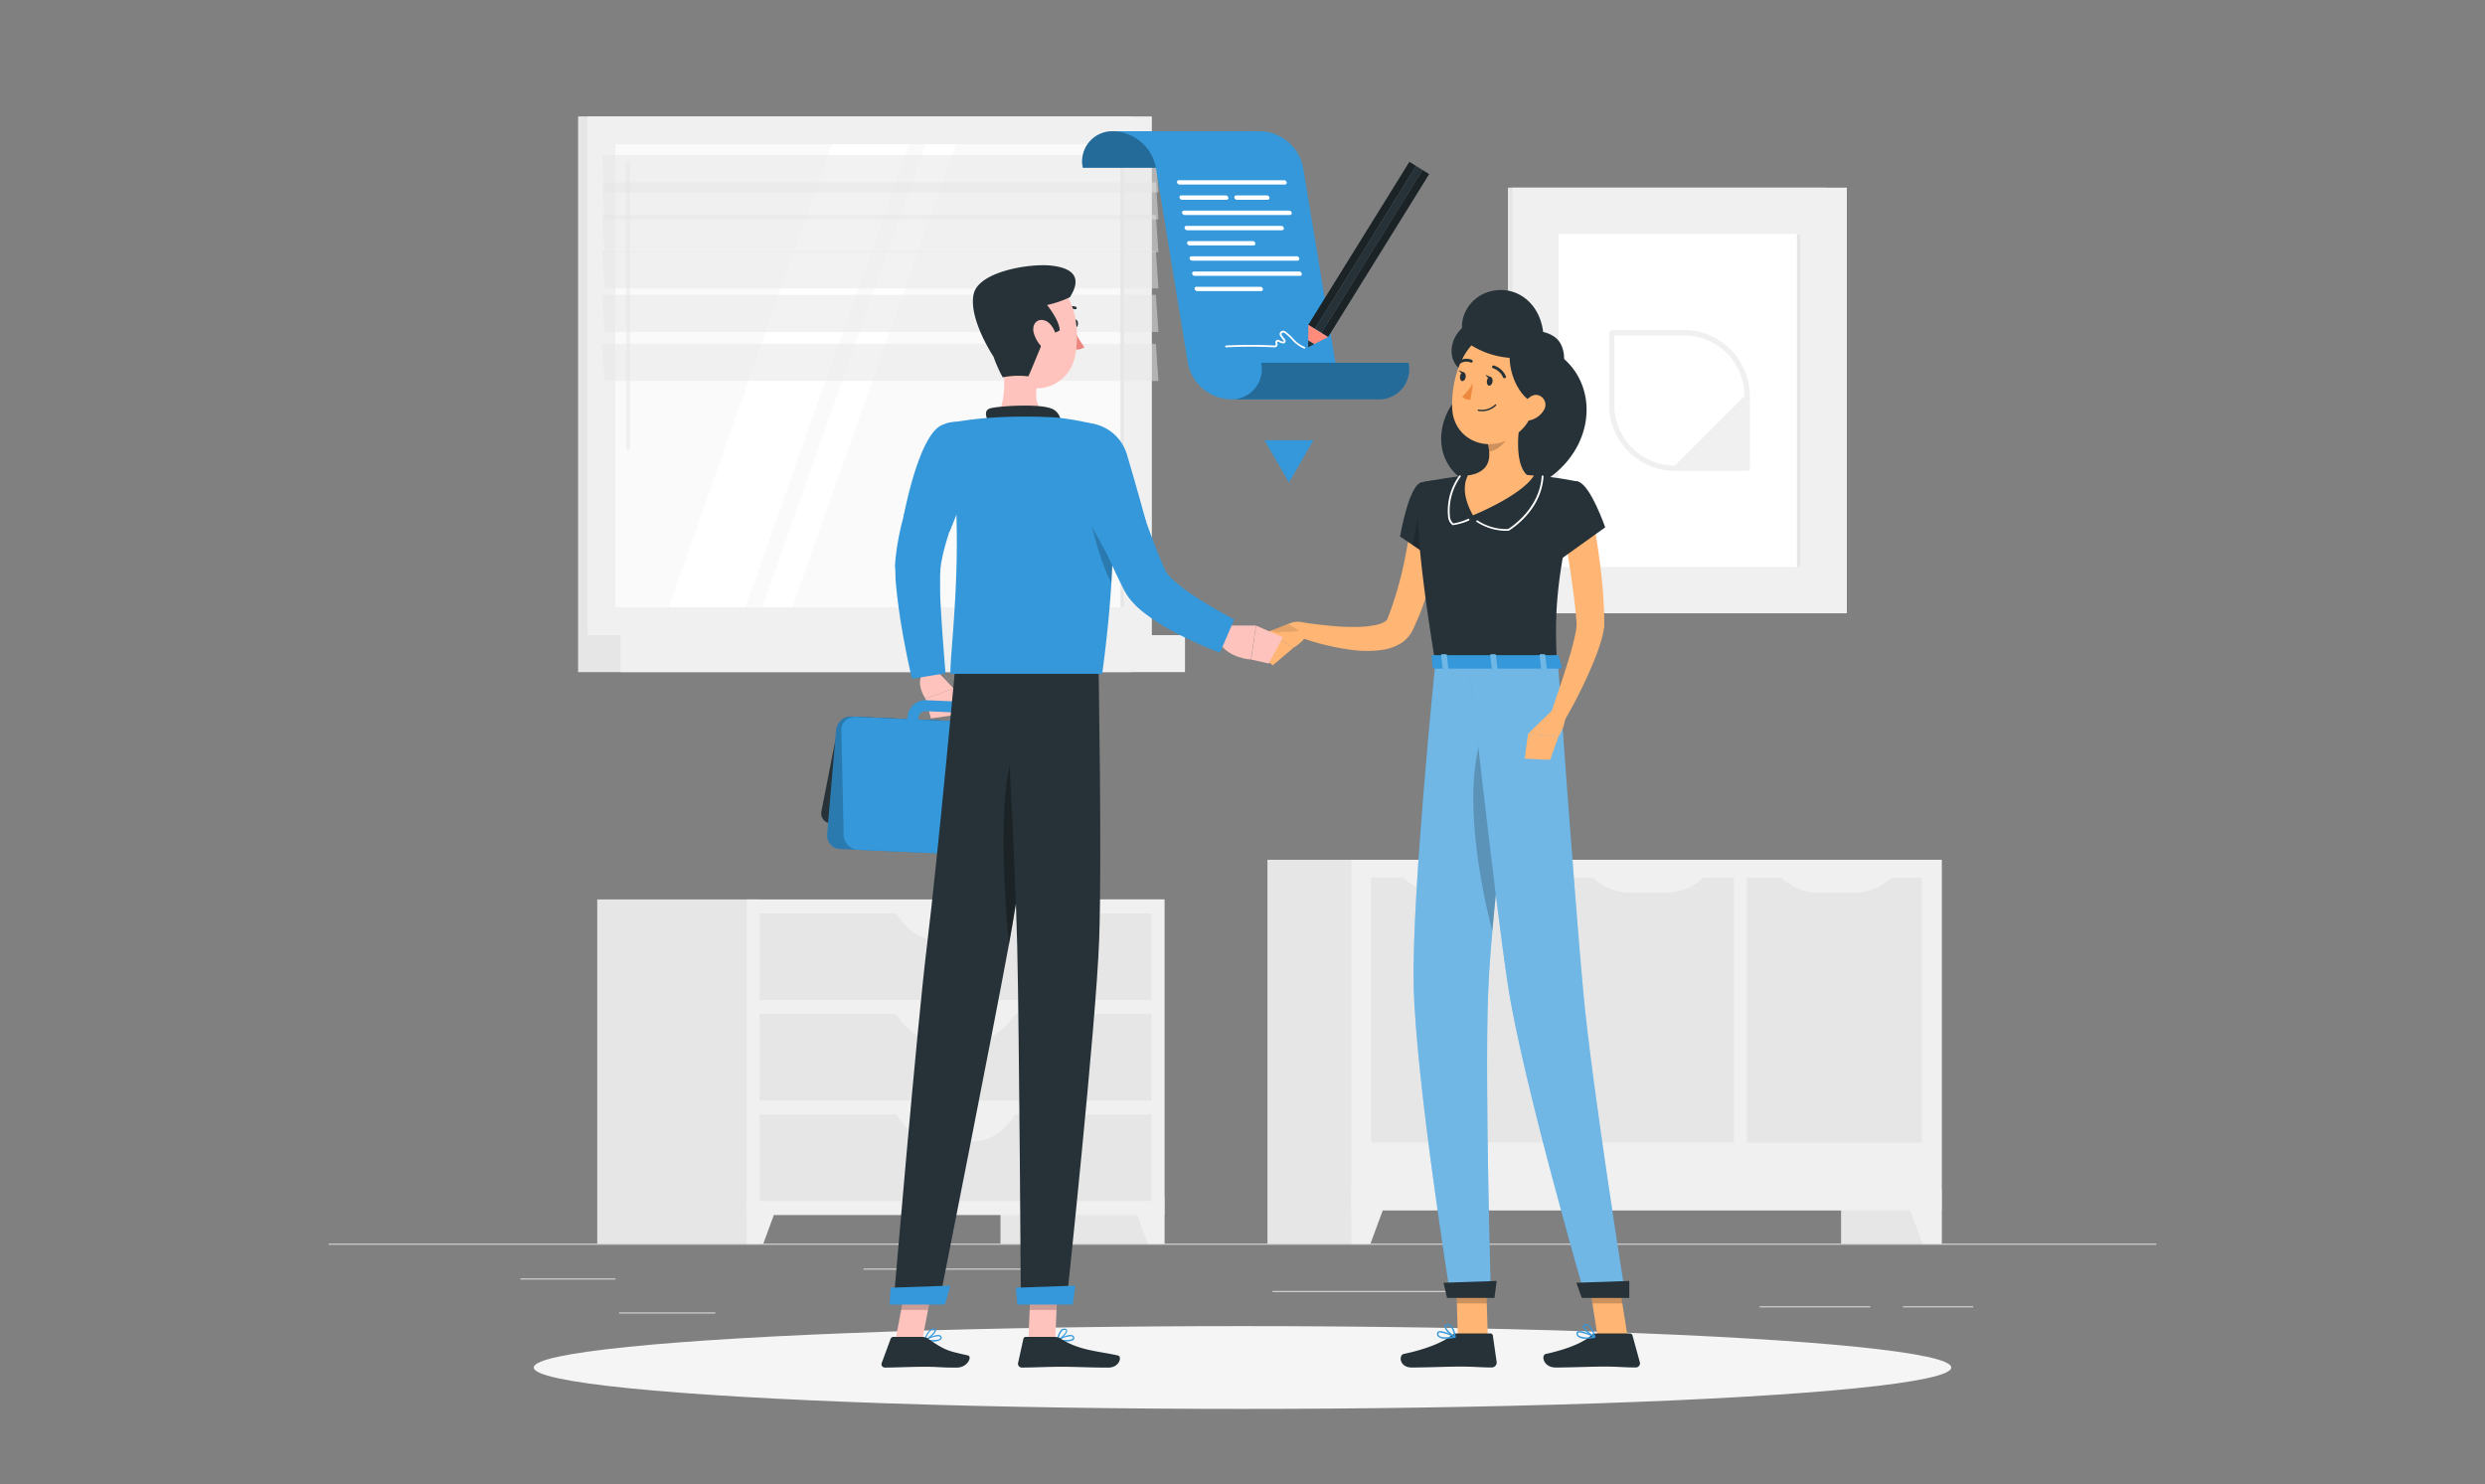 <?xml version="1.0" encoding="UTF-8"?> <svg xmlns="http://www.w3.org/2000/svg" viewBox="0 0 500 298.67"><rect x="0" y="0" width="500" height="298.67" fill="#808080" stroke="none"/> <defs> <style>.cls-1{fill:#ebebeb;}.cls-2,.cls-6{fill:#e6e6e6;}.cls-3{fill:#f0f0f0;}.cls-4{fill:#fafafa;}.cls-16,.cls-5{fill:#fff;}.cls-6{opacity:0.5;}.cls-7{fill:#f5f5f5;}.cls-8{fill:#3498db;}.cls-16,.cls-18,.cls-9{opacity:0.3;}.cls-10{fill:#263238;}.cls-11{fill:#ff8b7b;}.cls-12{fill:#ffb573;}.cls-13,.cls-15{opacity:0.2;}.cls-14{opacity:0.1;}.cls-17{fill:#ed893e;}.cls-19{fill:#ffc3bd;}.cls-20{fill:#ed847e;}</style> </defs> <title>partner</title> <g id="Desk"> <rect class="cls-1" x="66.12" y="250.27" width="367.76" height="0.18"></rect> <rect class="cls-1" x="104.71" y="257.27" width="19.12" height="0.18"></rect> <rect class="cls-1" x="173.75" y="255.28" width="39.79" height="0.18"></rect> <rect class="cls-1" x="124.56" y="264.1" width="19.36" height="0.18"></rect> <rect class="cls-1" x="382.88" y="262.87" width="14.15" height="0.18"></rect> <rect class="cls-1" x="354.05" y="262.87" width="22.28" height="0.18"></rect> <rect class="cls-1" x="256.05" y="259.76" width="40.13" height="0.18"></rect> <rect class="cls-2" x="370.44" y="173" width="20.23" height="77.27"></rect> <polygon class="cls-3" points="386.83 250.27 390.67 250.27 390.67 239.34 382.8 239.34 386.83 250.27"></polygon> <rect class="cls-2" x="255.02" y="173" width="20.23" height="77.27"></rect> <rect class="cls-3" x="271.9" y="173" width="118.77" height="70.56"></rect> <rect class="cls-2" x="266.79" y="185.63" width="53.32" height="35.21" transform="translate(90.21 496.69) rotate(-90)"></rect> <path class="cls-3" d="M296.93,179.63h-7a11,11,0,0,1-8-3.44h23A11,11,0,0,1,296.93,179.63Z"></path> <rect class="cls-2" x="304.62" y="185.63" width="53.32" height="35.21" transform="translate(128.04 534.52) rotate(-90)"></rect> <path class="cls-3" d="M335.12,179.63h-7a11,11,0,0,1-8-3.44h23A11,11,0,0,1,335.12,179.63Z"></path> <rect class="cls-2" x="342.45" y="185.63" width="53.32" height="35.21" transform="translate(165.88 572.36) rotate(-90)"></rect> <path class="cls-3" d="M373,179.63h-7a11,11,0,0,1-8-3.44h23A11,11,0,0,1,373,179.63Z"></path> <polygon class="cls-3" points="275.74 250.27 271.9 250.27 271.9 239.34 279.77 239.34 275.74 250.27"></polygon> <rect class="cls-2" x="116.32" y="23.43" width="111.43" height="104.37"></rect> <rect class="cls-3" x="118.19" y="23.43" width="113.57" height="104.37"></rect> <rect class="cls-2" x="116.32" y="127.8" width="111.43" height="7.44"></rect> <rect class="cls-3" x="124.86" y="127.8" width="113.57" height="7.44"></rect> <rect class="cls-4" x="128.4" y="24.43" width="93.16" height="102.36" transform="translate(250.59 -99.36) rotate(90)"></rect> <polygon class="cls-5" points="134.52 122.2 167.4 29.03 182.92 29.03 150.04 122.2 134.52 122.2"></polygon> <path class="cls-3" d="M126.39,90.59a.4.4,0,0,0,.4-.4V32.68a.4.4,0,1,0-.8,0V90.19A.4.4,0,0,0,126.39,90.59Z"></path> <polygon class="cls-5" points="153.37 122.2 186.26 29.03 192.31 29.03 159.43 122.2 153.37 122.2"></polygon> <rect class="cls-2" x="179.22" y="75.26" width="93.16" height="0.71" transform="translate(301.42 -150.19) rotate(90)"></rect> <polygon class="cls-6" points="233.09 38.69 121.65 38.69 121.14 31.21 232.57 31.21 233.09 38.69"></polygon> <polygon class="cls-6" points="233.09 44.16 121.65 44.16 121.14 36.69 232.57 36.69 233.09 44.16"></polygon> <polygon class="cls-6" points="233.09 50.73 121.65 50.73 121.14 43.25 232.57 43.25 233.09 50.73"></polygon> <polygon class="cls-6" points="233.09 58.04 121.65 58.04 121.14 50.56 232.57 50.56 233.09 58.04"></polygon> <polygon class="cls-6" points="233.09 66.8 121.65 66.8 121.14 59.32 232.57 59.32 233.09 66.8"></polygon> <polygon class="cls-6" points="233.09 76.65 121.65 76.65 121.14 69.17 232.57 69.17 233.09 76.65"></polygon> <rect class="cls-2" x="201.3" y="180.98" width="32.98" height="69.29"></rect> <polygon class="cls-3" points="230.96 250.27 234.28 250.27 234.28 240.83 227.48 240.83 230.96 250.27"></polygon> <rect class="cls-2" x="120.17" y="180.98" width="32.98" height="69.29"></rect> <rect class="cls-3" x="150.26" y="180.98" width="84.02" height="63.5"></rect> <rect class="cls-2" x="152.83" y="183.8" width="78.87" height="17.41"></rect> <path class="cls-3" d="M196,189.21h-7.45c-3.23,0-6.33-2.15-8.55-5.94h24.56C202.32,187.06,199.23,189.21,196,189.21Z"></path> <polygon class="cls-3" points="153.57 250.27 150.26 250.27 150.26 240.83 157.05 240.83 153.57 250.27"></polygon> <rect class="cls-2" x="152.83" y="204.02" width="78.87" height="17.41"></rect> <path class="cls-3" d="M196,209.44h-7.45c-3.23,0-6.33-2.15-8.55-5.95h24.56C202.32,207.29,199.23,209.44,196,209.44Z"></path> <rect class="cls-2" x="152.83" y="224.25" width="78.87" height="17.41"></rect> <path class="cls-3" d="M196,229.66h-7.45c-3.23,0-6.33-2.15-8.55-5.94h24.56C202.32,227.51,199.23,229.66,196,229.66Z"></path> <rect class="cls-2" x="303.4" y="37.76" width="64.03" height="85.64"></rect> <rect class="cls-3" x="304.3" y="37.76" width="67.3" height="85.64"></rect> <rect class="cls-5" x="304.44" y="56.25" width="67.01" height="48.67" transform="translate(418.53 -257.37) rotate(90)"></rect> <rect class="cls-2" x="328.41" y="80.21" width="67.01" height="0.73" transform="translate(442.5 -281.34) rotate(90)"></rect> <path class="cls-3" d="M338.86,66.4H324.32a.55.55,0,0,0-.55.54V81.49A13.29,13.29,0,0,0,337,94.75h14.54a.54.54,0,0,0,.54-.54V79.67A13.29,13.29,0,0,0,338.86,66.4ZM337,93.67a12.2,12.2,0,0,1-12.18-12.18v-14h14A12.19,12.19,0,0,1,351,79.67Z"></path> <ellipse id="_Path_" data-name="&lt;Path&gt;" class="cls-7" cx="250" cy="275.16" rx="142.61" ry="8.33"></ellipse> <path class="cls-8" d="M247.5,33.76a6.06,6.06,0,0,1,6.13-7.35H224a6.07,6.07,0,0,0-6.13,7.35Z"></path> <path class="cls-9" d="M247.5,33.76a6.06,6.06,0,0,1,6.13-7.35H224a6.07,6.07,0,0,0-6.13,7.35Z"></path> <path class="cls-8" d="M253.63,26.41H224a9,9,0,0,1,8.58,7.35L239,73a9,9,0,0,0,8.57,7.35h15A6.06,6.06,0,0,0,268.7,73l-6.5-39.22A9,9,0,0,0,253.63,26.41Z"></path> <path class="cls-8" d="M253.74,73a6.06,6.06,0,0,1-6.13,7.35h29.66A6.07,6.07,0,0,0,283.41,73Z"></path> <path class="cls-9" d="M253.74,73a6.06,6.06,0,0,1-6.13,7.35h29.66A6.07,6.07,0,0,0,283.41,73Z"></path> <path class="cls-5" d="M258.52,37.14H237.34a.54.54,0,0,1-.51-.44h0a.36.36,0,0,1,.36-.44h21.18a.54.54,0,0,1,.52.44h0A.37.37,0,0,1,258.52,37.14Z"></path> <path class="cls-5" d="M246.78,40.2h-8.93a.54.54,0,0,1-.52-.44h0a.37.37,0,0,1,.37-.44h8.94a.54.54,0,0,1,.51.44h0A.36.36,0,0,1,246.78,40.2Z"></path> <path class="cls-5" d="M255.05,40.2h-6.17a.54.54,0,0,1-.52-.44h0a.37.37,0,0,1,.37-.44h6.17a.54.54,0,0,1,.52.44h0A.37.37,0,0,1,255.05,40.2Z"></path> <path class="cls-5" d="M259.53,43.26H238.35a.53.53,0,0,1-.51-.44h0a.37.37,0,0,1,.37-.44h21.18a.54.54,0,0,1,.51.44h0A.36.36,0,0,1,259.53,43.26Z"></path> <path class="cls-5" d="M258,46.33H238.86a.54.54,0,0,1-.51-.44h0a.36.36,0,0,1,.37-.44h19.09a.53.53,0,0,1,.51.44h0A.37.37,0,0,1,258,46.33Z"></path> <path class="cls-5" d="M252.21,49.39H239.37a.54.54,0,0,1-.51-.44h0a.36.36,0,0,1,.36-.44h12.85a.54.54,0,0,1,.51.44h0A.36.36,0,0,1,252.21,49.39Z"></path> <path class="cls-5" d="M261.06,52.45H239.88a.55.55,0,0,1-.52-.44h0a.37.37,0,0,1,.37-.44h21.18a.54.54,0,0,1,.51.44h0A.36.36,0,0,1,261.06,52.45Z"></path> <path class="cls-5" d="M261.56,55.51H240.39a.53.53,0,0,1-.52-.44h0a.37.37,0,0,1,.37-.44h21.18a.54.54,0,0,1,.51.44h0A.36.36,0,0,1,261.56,55.51Z"></path> <path class="cls-5" d="M253.74,58.58H240.89a.54.54,0,0,1-.51-.44h0a.36.36,0,0,1,.37-.44h12.84a.53.53,0,0,1,.51.44h0A.36.36,0,0,1,253.74,58.58Z"></path> <rect class="cls-10" x="275.95" y="31.74" width="1.56" height="38.57" transform="translate(484.99 240.24) rotate(-148.19)"></rect> <rect class="cls-9" x="275.95" y="31.74" width="1.56" height="38.57" transform="translate(484.99 240.24) rotate(-148.19)"></rect> <rect class="cls-10" x="273.3" y="30.1" width="1.56" height="38.57" transform="translate(480.96 235.81) rotate(-148.19)"></rect> <rect class="cls-9" x="273.3" y="30.1" width="1.56" height="38.57" transform="translate(480.96 235.81) rotate(-148.19)"></rect> <rect class="cls-10" x="274.62" y="30.92" width="1.56" height="38.57" transform="translate(482.98 238.02) rotate(-148.19)"></rect> <polygon class="cls-11" points="263.22 68.51 264.41 69.25 267.22 67.82 263.25 65.36 263.22 68.51"></polygon> <polygon class="cls-10" points="263.2 69.87 264.41 69.25 263.22 68.51 263.2 69.87"></polygon> <path class="cls-5" d="M262.47,70.14h-.06a6.61,6.61,0,0,1-2.53-1.87,10.28,10.28,0,0,0-1.4-1.26.42.42,0,0,0-.53,0,.35.35,0,0,0,0,.48,8.47,8.47,0,0,0,.58.76.55.55,0,0,1,.06.65.51.51,0,0,1-.58.18,5.77,5.77,0,0,1-.82-.31.13.13,0,0,0-.18.18l0,.09a.6.6,0,0,1-.59.85,93,93,0,0,0-9.72,0,.18.18,0,0,1-.19-.18.17.17,0,0,1,.17-.19,96.6,96.6,0,0,1,9.76,0,.23.23,0,0,0,.22-.09.25.25,0,0,0,0-.25l0-.08a.5.5,0,0,1,.67-.67,5.7,5.7,0,0,0,.78.3.13.13,0,0,0,.16,0,.16.16,0,0,0,0-.21,9,9,0,0,1-.59-.79.72.72,0,0,1,0-1,.78.78,0,0,1,1,0,11,11,0,0,1,1.44,1.3,6.23,6.23,0,0,0,2.39,1.78.19.19,0,0,1,.12.23A.2.2,0,0,1,262.47,70.14Z"></path> <polygon class="cls-8" points="259.35 97.09 264.27 88.58 254.44 88.58 259.35 97.09"></polygon> <path class="cls-10" d="M314.56,72.1a10.87,10.87,0,0,0-7.6-2.73,8.75,8.75,0,0,0-9.37-5c-5.59,1-7.3,7.74-3.42,10.19a16.9,16.9,0,0,0,4.14,1.88,1.1,1.1,0,0,0,0,.18A12.58,12.58,0,0,0,290,87.51c-.58,8.33,8.37,13.19,13.27,8.56a24.2,24.2,0,0,0,1.91-2c.93,1.33,1.95,2.68,3.05,4.09C320.38,92.53,322.43,78.89,314.56,72.1Z"></path> <path class="cls-12" d="M290.11,104.47c-.07,1-.17,1.92-.29,2.87s-.27,1.85-.42,2.77c-.31,1.85-.72,3.67-1.17,5.48a57.7,57.7,0,0,1-3.74,10.66l-.15.32c-.06.13-.07.17-.18.39a6.93,6.93,0,0,1-.66,1,6.58,6.58,0,0,1-1.68,1.51,9.79,9.79,0,0,1-3.45,1.25,21.64,21.64,0,0,1-6.05.09,49.71,49.71,0,0,1-10.9-2.63l.8-2.94c1.7.26,3.48.49,5.21.65a44.86,44.86,0,0,0,5.15.26,19,19,0,0,0,4.69-.5,4.25,4.25,0,0,0,1.55-.7,1,1,0,0,0,.29-.31.61.61,0,0,0,.05-.12l.2-.53c.31-.79.61-1.58.87-2.4s.53-1.62.79-2.44c.46-1.65.92-3.31,1.29-5s.69-3.39,1-5.09.52-3.47.69-5.06Z"></path> <path class="cls-10" d="M285.92,97.1c-2.48.64-4.22,10.85-4.22,10.85l6.84,4.65s6.56-10.3,4.65-13S289.54,96.18,285.92,97.1Z"></path> <polygon class="cls-13" points="286.14 99.39 284.24 109.68 288.08 112.29 286.14 99.39"></polygon> <path class="cls-12" d="M259.67,125.37l-4.65,1.8,5.24,3.17s3.35-1.94,3.27-4.44l-.52-.29A3.88,3.88,0,0,0,259.67,125.37Z"></path> <path class="cls-14" d="M259.32,125.59l-2.3.8a12,12,0,0,0-1.31.52s1.52.64,2.27.21a12.56,12.56,0,0,0,3.44-.21Z"></path> <polygon class="cls-12" points="252.13 130.6 256.08 133.88 260.26 130.34 255.02 127.17 252.13 130.6"></polygon> <polygon class="cls-12" points="299.35 269.01 293.33 269.01 292.92 255.06 298.95 255.06 299.35 269.01"></polygon> <path class="cls-10" d="M293.12,268.31h6.76a.49.49,0,0,1,.49.41l.77,5.36a1,1,0,0,1-1,1.07c-2.36,0-3.49-.18-6.47-.18-1.83,0-7.09.19-9.61.19s-2.67-2.5-1.61-2.73c4.71-1,8-2.41,9.63-3.75A1.59,1.59,0,0,1,293.12,268.31Z"></path> <g class="cls-15"> <polygon points="292.93 255.07 293.13 262.26 299.16 262.26 298.95 255.07 292.93 255.07"></polygon> </g> <path class="cls-10" d="M285.92,97.1s-2.87,1,2.88,36.35h24.45c-.41-10-.42-16.09,4.34-36.52a71.36,71.36,0,0,0-10.39-1.37,77.51,77.51,0,0,0-11.1,0C291.33,96,285.92,97.1,285.92,97.1Z"></path> <path class="cls-5" d="M302.76,106.8a11,11,0,0,1-5.67-1.8.18.18,0,0,1,0-.25.17.17,0,0,1,.25,0,10.51,10.51,0,0,0,6.09,1.7c.81-.5,6.35-4.21,6.77-10.61a.19.19,0,0,1,.19-.17.2.2,0,0,1,.18.2c-.43,6.55-5.89,10.24-7,10.92l-.08,0A5.63,5.63,0,0,1,302.76,106.8Z"></path> <path class="cls-5" d="M292.36,105.66a.17.17,0,0,1-.1,0,2.37,2.37,0,0,1-.9-1.75,12,12,0,0,1,2.24-8.2.18.18,0,0,1,.28.24,11.66,11.66,0,0,0-2.15,7.9,2.16,2.16,0,0,0,.68,1.47,11.66,11.66,0,0,0,3-.93.18.18,0,0,1,.24.09.19.19,0,0,1-.09.25A11.36,11.36,0,0,1,292.36,105.66Z"></path> <path class="cls-12" d="M306.1,83.06c-.7,3.57-1.4,10.12,1.1,12.5,0,0-1,3.63-7.61,3.63-7.3,0-3.49-3.63-3.49-3.63,4-1,3.88-3.91,3.19-6.68Z"></path> <path class="cls-12" d="M307.2,95.56a77.51,77.51,0,0,0-11.1,0l-.73.07c-.88,1.68-1.11,4.27,1,8.06,0,0,9.74-3.92,12.27-8Z"></path> <path class="cls-13" d="M303.32,85.43l-4,3.44a10.66,10.66,0,0,1,.34,2c1.52-.22,3.62-1.9,3.78-3.49A5.33,5.33,0,0,0,303.32,85.43Z"></path> <path class="cls-12" d="M310,76.86c-1.36,5.82-1.82,8.32-5.3,10.83-5.24,3.78-12.09.83-12.49-5.28-.37-5.5,1.92-14.09,8.08-15.45A8.15,8.15,0,0,1,310,76.86Z"></path> <path class="cls-8" d="M288.8,133.45s-4.75,46.39-4.36,64.75c.41,19.1,7.41,62.66,7.41,62.66H300s-1.29-42.44-.57-61.2c.78-20.45,7.28-66.21,7.28-66.21Z"></path> <path class="cls-16" d="M288.8,133.45s-4.75,46.39-4.36,64.75c.41,19.1,7.41,62.66,7.41,62.66H300s-1.29-42.44-.57-61.2c.78-20.45,7.28-66.21,7.28-66.21Z"></path> <polygon class="cls-10" points="300.7 261.16 291.15 261.16 290.45 258.11 301.14 257.74 300.7 261.16"></polygon> <path class="cls-13" d="M299.35,145c-6,12.08-1.21,34.13.92,42.33,1.08-12.32,2.92-27.37,4.35-38.43C303.71,142.63,302.12,139.42,299.35,145Z"></path> <polygon class="cls-12" points="327.49 269.01 321.47 269.01 319.26 255.06 325.28 255.06 327.49 269.01"></polygon> <path class="cls-10" d="M321.17,268.31h6.77a.55.55,0,0,1,.53.41l1.47,5.36a.84.84,0,0,1-.83,1.07c-2.36,0-3.52-.18-6.49-.18-1.83,0-7.06.19-9.59.19s-3-2.5-2-2.73c4.58-1,7.73-2.41,9.15-3.75A1.36,1.36,0,0,1,321.17,268.31Z"></path> <g class="cls-15"> <polygon points="319.26 255.07 320.4 262.26 326.43 262.26 325.29 255.07 319.26 255.07"></polygon> </g> <path class="cls-8" d="M295.56,133.45s5.06,46.39,7.84,64.75c2.89,19.1,15.54,62.66,15.54,62.66h8.14s-6.79-42.44-8.51-61.2c-1.87-20.45-5.1-66.21-5.1-66.21Z"></path> <path class="cls-16" d="M295.56,133.45s5.06,46.39,7.84,64.75c2.89,19.1,15.54,62.66,15.54,62.66h8.14s-6.79-42.44-8.51-61.2c-1.87-20.45-5.1-66.21-5.1-66.21Z"></path> <polygon class="cls-10" points="327.83 261.16 318.27 261.16 317.18 258.11 327.83 257.74 327.83 261.16"></polygon> <path class="cls-8" d="M319.05,269.37a2.48,2.48,0,0,1-1.51-.38.92.92,0,0,1-.35-.69.4.4,0,0,1,.2-.38c.68-.4,3.24.82,3.53,1a.18.18,0,0,1,.1.15.12.12,0,0,1-.1.12A10,10,0,0,1,319.05,269.37Zm-1.23-1.25a.6.6,0,0,0-.26.05.15.15,0,0,0-.08.16.56.56,0,0,0,.23.45,4,4,0,0,0,2.71.17A8.6,8.6,0,0,0,317.82,268.12Z"></path> <path class="cls-8" d="M320.89,269.15h-.06c-.76-.32-2.35-1.62-2.33-2.31,0-.16.1-.36.49-.4a1.16,1.16,0,0,1,.82.25A4.54,4.54,0,0,1,321,269a.12.12,0,0,1,0,.13Zm-1.75-2.44h-.09c-.25,0-.26.13-.26.16,0,.41,1.09,1.43,1.87,1.88a3.76,3.76,0,0,0-1-1.86A.84.84,0,0,0,319.14,266.71Z"></path> <path class="cls-10" d="M300.31,76.83c-.08.48-.4.82-.71.77s-.5-.49-.42-1,.4-.83.71-.77S300.4,76.35,300.31,76.83Z"></path> <path class="cls-10" d="M294.9,75.91c-.08.48-.4.82-.71.77s-.5-.49-.42-1,.4-.82.71-.77S295,75.43,294.9,75.91Z"></path> <path class="cls-10" d="M294.62,75l-1.1-.52S294,75.47,294.62,75Z"></path> <path class="cls-17" d="M296.42,77.05a12.9,12.9,0,0,1-2.22,2.77,2.07,2.07,0,0,0,1.65.61Z"></path> <path class="cls-10" d="M298.14,82.75a3.56,3.56,0,0,1-.71-.07.14.14,0,0,1-.12-.16.14.14,0,0,1,.16-.12,3.85,3.85,0,0,0,3.35-1,.13.13,0,0,1,.2,0,.14.14,0,0,1,0,.2A4,4,0,0,1,298.14,82.75Z"></path> <path class="cls-10" d="M312.8,67.8a6.16,6.16,0,0,0-2.31-1c-.67-5.74-5.26-9.39-10.39-8.23-5.81,1.3-7.83,8.52-3.92,11A17.12,17.12,0,0,0,303.75,72c.1,4.75,3.07,8.83,5.15,9C314.85,78.7,316.38,70.32,312.8,67.8Z"></path> <path class="cls-12" d="M310.63,82.53a4.35,4.35,0,0,1-2.65,2c-1.48.38-2.19-1-1.75-2.34.39-1.24,1.64-2.94,3.12-2.71A2,2,0,0,1,310.63,82.53Z"></path> <path class="cls-10" d="M302.67,76.1a.28.28,0,0,1-.26-.2,3.36,3.36,0,0,0-2-1.81.28.28,0,0,1-.18-.36.28.28,0,0,1,.36-.18A3.89,3.89,0,0,1,303,75.73a.27.27,0,0,1-.19.35Z"></path> <path class="cls-10" d="M293.7,73.13a.27.27,0,0,1-.24-.14.29.29,0,0,1,.1-.39,2.85,2.85,0,0,1,2.6-.18.3.3,0,0,1,.13.39.3.3,0,0,1-.39.12h0a2.27,2.27,0,0,0-2,.16A.28.28,0,0,1,293.7,73.13Z"></path> <path class="cls-12" d="M320.4,103.94c.71,3.46,1.22,6.87,1.64,10.35a98.82,98.82,0,0,1,.75,10.52c0,.18,0,.55,0,.87s0,.59-.09.87q-.12.8-.3,1.5c-.24.94-.52,1.82-.82,2.68-.59,1.71-1.28,3.33-2,4.94a100.75,100.75,0,0,1-4.79,9.3L312,143.69l1.63-4.84q.84-2.41,1.58-4.83c.51-1.6,1-3.21,1.38-4.79.2-.78.37-1.56.49-2.3.06-.36.1-.71.13-1,0-.15,0-.29,0-.42l0-.42c-.13-1.64-.33-3.3-.52-5l-.69-5c-.51-3.33-1.08-6.7-1.65-10Z"></path> <path class="cls-10" d="M317.59,96.93c2.45.74,5.39,9.18,5.39,9.18l-9.5,6.8s-3.47-7-2.44-10.21S314.79,96.08,317.59,96.93Z"></path> <path class="cls-8" d="M290.86,269.37a2.25,2.25,0,0,1-1.46-.38.79.79,0,0,1-.26-.69.48.48,0,0,1,.24-.38c.74-.4,3.14.82,3.41,1a.14.14,0,0,1,.08.15.15.15,0,0,1-.12.12A10.34,10.34,0,0,1,290.86,269.37Zm-1.07-1.25a.65.65,0,0,0-.27.05.16.16,0,0,0-.09.16.48.48,0,0,0,.16.45c.36.33,1.36.39,2.69.17A7.69,7.69,0,0,0,289.79,268.12Z"></path> <path class="cls-8" d="M292.73,269.15h-.06c-.72-.32-2.14-1.62-2-2.31,0-.16.14-.36.54-.4a1,1,0,0,1,.79.25,4.1,4.1,0,0,1,.9,2.32.16.16,0,0,1-.06.13Zm-1.44-2.44h-.08c-.26,0-.28.13-.29.16-.06.41.9,1.43,1.63,1.88a3.26,3.26,0,0,0-.77-1.86A.72.72,0,0,0,291.29,266.71Z"></path> <path class="cls-10" d="M300,75.92l-1.1-.53S299.37,76.39,300,75.92Z"></path> <path class="cls-8" d="M313.62,132l.63,2.19c.08.17-.12.35-.4.35H288.68c-.22,0-.41-.11-.42-.25l-.22-2.19c0-.15.18-.28.42-.28h24.76A.44.44,0,0,1,313.62,132Z"></path> <path class="cls-8" d="M310.29,134.78H311c.13,0,.23-.07.22-.15l-.31-2.84c0-.09-.12-.15-.26-.15H310c-.13,0-.23.06-.22.15l.31,2.84C310.05,134.71,310.16,134.78,310.29,134.78Z"></path> <g class="cls-18"> <path class="cls-5" d="M310.29,134.78H311c.13,0,.23-.07.22-.15l-.31-2.84c0-.09-.12-.15-.26-.15H310c-.13,0-.23.06-.22.15l.31,2.84C310.05,134.71,310.16,134.78,310.29,134.78Z"></path> </g> <path class="cls-8" d="M290.54,134.78h.66c.14,0,.24-.07.23-.15l-.31-2.84c0-.09-.13-.15-.26-.15h-.66c-.14,0-.24.06-.23.15l.31,2.84C290.29,134.71,290.41,134.78,290.54,134.78Z"></path> <path class="cls-16" d="M290.54,134.78h.66c.14,0,.24-.07.23-.15l-.31-2.84c0-.09-.13-.15-.26-.15h-.66c-.14,0-.24.06-.23.15l.31,2.84C290.29,134.71,290.41,134.78,290.54,134.78Z"></path> <path class="cls-8" d="M300.42,134.78h.66c.13,0,.23-.07.22-.15l-.31-2.84c0-.09-.12-.15-.25-.15h-.67c-.13,0-.23.06-.22.15l.31,2.84C300.17,134.71,300.29,134.78,300.42,134.78Z"></path> <path class="cls-16" d="M300.42,134.78h.66c.13,0,.23-.07.22-.15l-.31-2.84c0-.09-.12-.15-.25-.15h-.67c-.13,0-.23.06-.22.15l.31,2.84C300.17,134.71,300.29,134.78,300.42,134.78Z"></path> <path class="cls-12" d="M312.13,143.11l-4.67,4.53,6.09.61s2.19-3.19,1.05-5.41Z"></path> <polygon class="cls-12" points="306.77 152.65 311.9 152.89 313.55 148.25 307.46 147.64 306.77 152.65"></polygon> <path class="cls-8" d="M187.7,269.92a2.41,2.41,0,0,0,1.65-.41.5.5,0,0,0,.07-.56.5.5,0,0,0-.36-.3c-.86-.24-2.91.83-3,.88a.16.16,0,0,0-.08.13.12.12,0,0,0,.09.11A9,9,0,0,0,187.7,269.92Zm1-1.05a1,1,0,0,1,.25,0,.31.31,0,0,1,.22.18.25.25,0,0,1,0,.28c-.31.35-1.67.36-2.66.22A6.53,6.53,0,0,1,188.71,268.87Z"></path> <path class="cls-8" d="M186.09,269.77h.06c.69-.29,2.16-1.46,2.15-2.07,0-.15-.08-.33-.43-.36a1.06,1.06,0,0,0-.74.22,4.21,4.21,0,0,0-1.14,2.08.13.13,0,0,0,0,.12Zm1.64-2.19h.08c.23,0,.23.12.23.15,0,.36-1,1.28-1.73,1.68a3.58,3.58,0,0,1,.95-1.66A.76.76,0,0,1,187.73,267.58Z"></path> <polygon class="cls-19" points="180.17 269.64 185.57 269.64 187.95 257.13 182.55 257.13 180.17 269.64"></polygon> <path class="cls-10" d="M185.63,269h-5.9a.58.58,0,0,0-.52.36l-1.77,4.81a.68.68,0,0,0,.64,1c2.13,0,5.23-.16,7.9-.16,3.13,0,2.84.17,6.51.17,2.22,0,3.17-2.24,2.27-2.45-4.09-.92-4.57-1-7.89-3.27A2.15,2.15,0,0,0,185.63,269Z"></path> <polygon class="cls-13" points="187.95 257.13 186.72 263.58 181.32 263.58 182.54 257.13 187.95 257.13"></polygon> <path class="cls-19" d="M188.36,134.83l3.53,3.72-5.7,2s-2.08-3-.48-5.1Z"></path> <polygon class="cls-19" points="192.96 143.74 187.31 144.56 186.19 140.54 191.89 138.55 192.96 143.74"></polygon> <path class="cls-10" d="M167.15,165.66l27.57,1.21a2.8,2.8,0,0,0,2.78-2.21l3.3-16.84a2,2,0,0,0-1.87-2.42l-27.57-1.21a2.8,2.8,0,0,0-2.78,2.21l-3.3,16.84A2,2,0,0,0,167.15,165.66Z"></path> <path class="cls-8" d="M169,170.83l34.05,1.5a3,3,0,0,0,3.13-2.74l1.8-20.91a2.73,2.73,0,0,0-2.63-3l-34-1.5a3,3,0,0,0-3.12,2.74l-1.8,20.91A2.73,2.73,0,0,0,169,170.83Z"></path> <path class="cls-13" d="M169,170.83l34.05,1.5a3,3,0,0,0,3.13-2.74l1.8-20.91a2.73,2.73,0,0,0-2.63-3l-34-1.5a3,3,0,0,0-3.12,2.74l-1.8,20.91A2.73,2.73,0,0,0,169,170.83Z"></path> <path class="cls-8" d="M194,151.2h-.09l-9.89-.44h0a1.9,1.9,0,0,1-1.35-.64,1.88,1.88,0,0,1-.46-1.42l.39-4.51a3.65,3.65,0,0,1,3.76-3.3l6.61.29a3.53,3.53,0,0,1,3.37,3.84l-.37,4.37A2,2,0,0,1,194,151.2Zm-9.57-2.63,9.36.41.35-4.14a1.31,1.31,0,0,0-.32-1,1.34,1.34,0,0,0-.95-.45l-6.61-.29a1.43,1.43,0,0,0-1.46,1.29Z"></path> <path class="cls-8" d="M206.74,172.49,172.69,171a3.11,3.11,0,0,1-2.94-3l-.46-21a2.67,2.67,0,0,1,2.81-2.76l34.05,1.5a3.12,3.12,0,0,1,2.94,3l.46,21A2.65,2.65,0,0,1,206.74,172.49Z"></path> <path class="cls-8" d="M196.65,93.69c-.36.71-.78,1.58-1.17,2.38s-.77,1.65-1.14,2.49c-.74,1.66-1.45,3.34-2.1,5S191,107,190.5,108.66c-.25.84-.49,1.68-.68,2.51-.11.42-.2.84-.28,1.25l-.12.61c0,.21-.09.43-.1.57,0,.33-.09.62-.1,1.05s-.06.8-.06,1.24c0,.86,0,1.77,0,2.67,0,1.84.14,3.7.25,5.58.22,3.76.54,7.57.83,11.34l-6.74,1.09c-.91-3.83-1.63-7.63-2.28-11.52-.3-1.94-.57-3.9-.79-5.9-.1-1-.21-2-.26-3.09,0-.52,0-1.09-.06-1.65s0-1.19.07-1.82a6.7,6.7,0,0,1,.09-.86l.1-.81q.09-.81.24-1.59c.17-1.06.39-2.08.61-3.1.48-2,1-4,1.67-6s1.34-3.83,2.1-5.7c.38-.94.77-1.87,1.19-2.79S187,90,187.5,89Z"></path> <path class="cls-10" d="M211.39,132.2s-5.2,40.4-8.21,56.88c-3.13,17.13-14.26,73.25-14.26,73.25h-9.15s4.66-55.11,6.73-71.95c2.25-18.35,5.89-58.18,5.89-58.18Z"></path> <path class="cls-8" d="M191.22,258.69s-1.08,3.8-1.08,3.8H179l.2-3.39Z"></path> <path class="cls-10" d="M215.82,65.11c0,.45.24.82.54.82s.55-.37.55-.82-.25-.83-.55-.83S215.82,64.65,215.82,65.11Z"></path> <path class="cls-20" d="M216,65.93a16.39,16.39,0,0,0,2.19,3.92,2.67,2.67,0,0,1-2.19.41Z"></path> <path class="cls-10" d="M214.2,62.57a.33.33,0,0,0,.16,0,2.16,2.16,0,0,1,1.91-.35.27.27,0,0,0,.34-.15.26.26,0,0,0-.15-.35,2.65,2.65,0,0,0-2.42.41.27.27,0,0,0,.16.49Z"></path> <path class="cls-19" d="M201.34,70.16c.77,4,1.54,11.2-1.22,13.83,0,0,1.08,4,8.42,4,8.08,0,3.86-4,3.86-4-4.4-1.06-4.29-4.33-3.52-7.4Z"></path> <path class="cls-10" d="M199.06,85.37c-.58-1.27-1.22-2.72.1-3.18s9.39-1,12.13-.07a2.83,2.83,0,0,1,2,3.52Z"></path> <path class="cls-8" d="M189.48,85.55C184.75,87.69,181.8,104,181.8,104l9.28,2.94a99.75,99.75,0,0,0,4.53-13.25C197.3,86.88,194.32,83.35,189.48,85.55Z"></path> <path class="cls-19" d="M247,125.87h5.7l-1,6.83s-4.47-.17-6.49-3.54Z"></path> <polygon class="cls-19" points="258.14 128.24 255.27 133.51 251.74 132.71 252.73 125.88 258.14 128.24"></polygon> <path class="cls-19" d="M200.56,64.14c.34,5.62.26,8.92,3.1,11.81,4.27,4.34,11.21,1.76,12.55-3.85,1.2-5,.44-13.39-5.06-15.62A7.68,7.68,0,0,0,200.56,64.14Z"></path> <path class="cls-10" d="M199.91,71.78s-5.09-7.64-4-12.61c1-4.56,11.29-6.19,15.56-5.73,4.52.49,6.29,2.44,3.8,6.37a21,21,0,0,1-4.6,1.56s2.53,3.09,2.55,5.13c-.71.38-3,1.29-3,1.29s-3.23,7.95-3.32,7.94a16.25,16.25,0,0,0-5.15.19A27.16,27.16,0,0,1,199.91,71.78Z"></path> <path class="cls-19" d="M208,67a6.4,6.4,0,0,0,2.29,3.37c1.47,1.11,2.56.06,2.45-1.59-.09-1.48-1-3.85-2.59-4.31S207.57,65.37,208,67Z"></path> <path class="cls-9" d="M207.5,147.3c-7.24,1.68-5.87,27.83-4.5,42.74q.09-.51.18-1c1.8-9.82,4.36-28.1,6.15-41.3A3.65,3.65,0,0,0,207.5,147.3Z"></path> <path class="cls-8" d="M214.49,269.92c.69,0,1.36-.1,1.59-.41a.48.48,0,0,0,0-.56.64.64,0,0,0-.41-.3c-.9-.24-2.79.83-2.87.88a.14.14,0,0,0-.06.13.14.14,0,0,0,.1.11A9.43,9.43,0,0,0,214.49,269.92Zm.86-1.05a.88.88,0,0,1,.24,0,.37.37,0,0,1,.25.18c.1.16.06.24,0,.28-.25.35-1.62.36-2.62.22A5.74,5.74,0,0,1,215.35,268.87Z"></path> <path class="cls-8" d="M212.86,269.77h0c.65-.29,1.94-1.46,1.85-2.07,0-.15-.13-.33-.48-.36a.93.93,0,0,0-.71.22,3.66,3.66,0,0,0-.84,2.08.18.18,0,0,0,.05.12Zm1.32-2.19h.07c.23,0,.25.12.25.15.06.36-.82,1.28-1.48,1.68a3,3,0,0,1,.71-1.66A.65.65,0,0,1,214.18,267.58Z"></path> <polygon class="cls-19" points="206.92 269.64 212.32 269.64 212.86 257.13 207.45 257.13 206.92 269.64"></polygon> <path class="cls-10" d="M212.28,269h-5.9a.47.47,0,0,0-.46.36l-1.06,4.81a.77.77,0,0,0,.77,1c2.13,0,5.21-.16,7.88-.16,3.13,0,5.83.17,9.5.17,2.22,0,2.84-2.24,1.91-2.45-4.23-.92-7.68-1-11.33-3.27A2.48,2.48,0,0,0,212.28,269Z"></path> <polygon class="cls-13" points="212.86 257.13 212.58 263.58 207.17 263.58 207.45 257.13 212.86 257.13"></polygon> <path class="cls-10" d="M221,132.2s.75,40.4.16,56.88c-.61,17.13-6.6,73.25-6.6,73.25h-9.15s-.34-55.11-.74-71.95C204.25,172,202,132.2,202,132.2Z"></path> <path class="cls-8" d="M216.35,258.69c.05,0-.51,3.8-.51,3.8H204.7l-.3-3.39Z"></path> <path class="cls-8" d="M220.71,85.5s6.49,9.88,1.06,50.09H191.24c-.2-4.44,3.48-29.47-.8-50.37A75.27,75.27,0,0,1,200.12,84a106.87,106.87,0,0,1,12.28,0A54.1,54.1,0,0,1,220.71,85.5Z"></path> <path class="cls-13" d="M223.93,106.07l-6.4-10.61s2.41,15,6.09,21.82C223.87,113,224,109.31,223.93,106.07Z"></path> <path class="cls-8" d="M226.66,93.23c1.06,3.36,2.22,6.81,3.39,10.17s2.42,6.72,3.78,9.93l.51,1.19c.12.28.1.22.12.28s.07.13.1.2a8.23,8.23,0,0,0,1.14,1.34,29.46,29.46,0,0,0,3.72,3c1.39.95,2.85,1.88,4.36,2.76s3.07,1.77,4.55,2.54l-2.86,6.68A75.69,75.69,0,0,1,235,126.48a38.26,38.26,0,0,1-5.15-3.45,16.37,16.37,0,0,1-2.62-2.64c-.22-.31-.43-.59-.64-.94s-.46-.8-.52-.94l-.65-1.29c-1.68-3.43-3.19-6.86-4.58-10.32s-2.69-6.91-3.93-10.48Z"></path> <path class="cls-8" d="M213.5,87.93c-1.88,4.81,9.61,24.18,9.61,24.18l7.48-7.15s-1.64-6.09-3.81-13.41S215.31,83.34,213.5,87.93Z"></path> </g> </svg> 